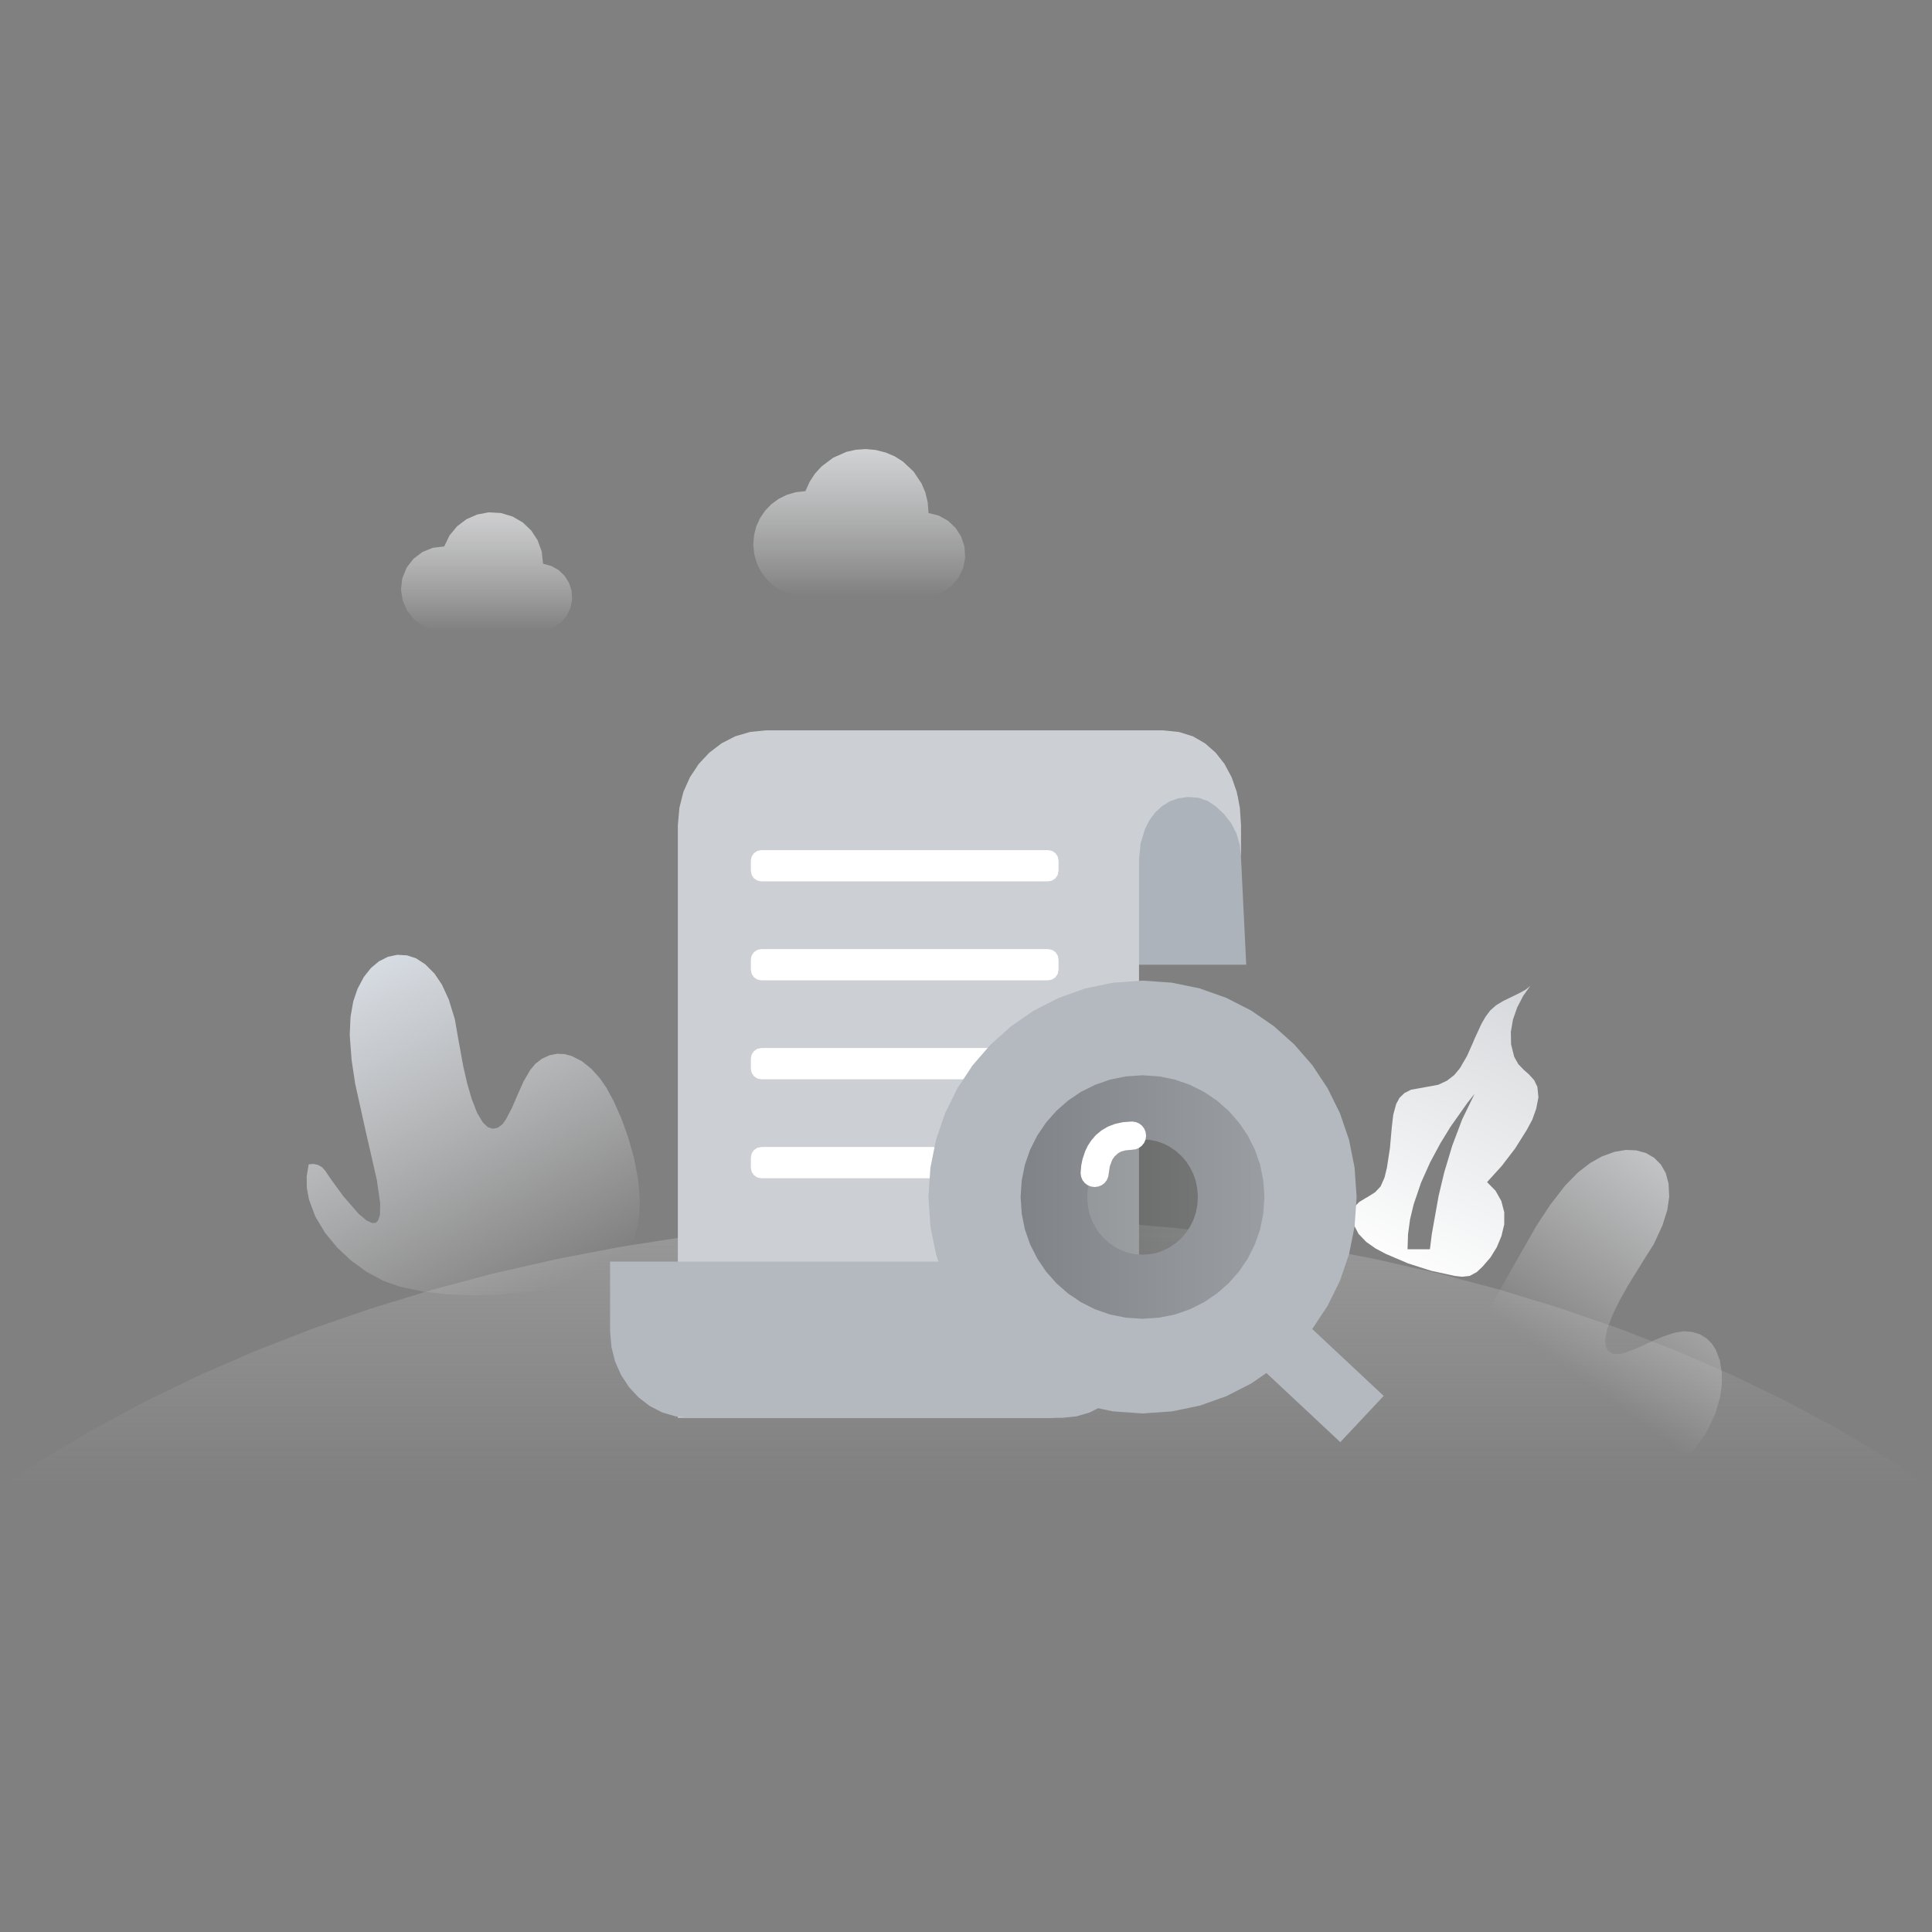 <svg xmlns="http://www.w3.org/2000/svg" xmlns:xlink="http://www.w3.org/1999/xlink" fill="none" version="1.1" width="236" height="236" viewBox="0 0 236 236"><rect x="0" y="0" width="236" height="236" fill="#808080" stroke="none"/><defs><mask id="master_svg0_729_000727" style="mask-type:alpha" maskUnits="objectBoundingBox"><g><g><rect x="0" y="0" width="236" height="236" rx="22.141" fill="#000000" fill-opacity="1" style="mix-blend-mode:passthrough"/></g></g></mask><linearGradient x1="1.159" y1="-0.337" x2="0.5" y2="0.649" id="master_svg1_729_009731"><stop offset="0%" stop-color="#EAEEF4" stop-opacity="1"/><stop offset="100%" stop-color="#FFFFFF" stop-opacity="0"/></linearGradient><linearGradient x1="0.105" y1="-0.206" x2="0.705" y2="1" id="master_svg2_729_009709"><stop offset="0%" stop-color="#E5EDF7" stop-opacity="1"/><stop offset="100%" stop-color="#FFFFFF" stop-opacity="0"/></linearGradient><linearGradient x1="1.002" y1="-0.978" x2="0.388" y2="1.047" id="master_svg3_729_009745"><stop offset="0%" stop-color="#B3B8BE" stop-opacity="1"/><stop offset="100%" stop-color="#FFFFFF" stop-opacity="1"/></linearGradient><linearGradient x1="0.5" y1="-0.279" x2="0.5" y2="1" id="master_svg4_729_009719"><stop offset="0%" stop-color="#DBDCDE" stop-opacity="1"/><stop offset="100%" stop-color="#FFFFFF" stop-opacity="0"/></linearGradient><linearGradient x1="0.5" y1="-0.279" x2="0.5" y2="1" id="master_svg5_729_009725"><stop offset="0%" stop-color="#DFE2E5" stop-opacity="1"/><stop offset="100%" stop-color="#FFFFFF" stop-opacity="0"/></linearGradient><linearGradient x1="0.5" y1="-2.212" x2="0.5" y2="1" id="master_svg6_729_009658"><stop offset="0%" stop-color="#D2D2D2" stop-opacity="1"/><stop offset="100%" stop-color="#D2D2D2" stop-opacity="0"/></linearGradient><linearGradient x1="0" y1="0.5" x2="1" y2="0.5" id="master_svg7_729_009779"><stop offset="0%" stop-color="#323232" stop-opacity="1"/><stop offset="100%" stop-color="#737576" stop-opacity="1"/></linearGradient></defs><g mask="url(#master_svg0_729_000727)"><g><g><g><g><g><path d="M174.006,169.651L173.293,167.653L172.808,165.395L172.611,163.06L172.719,160.718L172.98,159.179L173.407,157.741L173.987,156.386L174.758,155.145L175.713,154.076L176.872,153.154L177.344,153.516L177.668,153.987L177.834,154.534L177.828,155.126L177.656,156.258L177.375,158.867L177.312,161.749L177.484,163.003L177.796,163.721L178.108,163.97L178.528,163.957L179.172,163.588L180.133,162.557L181.758,160.152L184.726,154.91L187.7,149.699L189.344,147.205L191.191,144.812L192.745,143.228L194.235,142.07L195.675,141.262L197.216,140.702L198.598,140.467L199.859,140.518L201.063,140.849L202.063,141.428L202.891,142.268L203.477,143.298L203.821,144.583L203.898,146.199L203.668,147.809L203.063,149.718L202.006,151.996L200.84,153.834L198.885,156.996L197.872,158.803L197,160.572L196.337,162.315L196.076,163.658L196.133,164.466L196.433,165L196.974,165.35L197.694,165.414L198.401,165.261L199.961,164.682L201.541,163.957L203.121,163.263L204.643,162.773L205.662,162.621L206.662,162.691L207.668,162.996L208.465,163.492L209.095,164.11L209.592,164.873L210.082,166.171L210.318,167.634L210.324,169.136L210.133,170.587L209.516,172.718L208.496,174.868L207.14,176.866L205.445,178.654L204.159,179.678L202.758,180.518L201.229,181.18L199.624,181.613L197.917,181.784L196.076,181.695L193.159,181.174L189.859,180.321L186.56,179.201L183.318,177.801L181.222,176.701L179.337,175.511L177.636,174.232L176.101,172.782L174.91,171.274L174.025,169.709L174.006,169.651Z" fill="url(#master_svg1_729_009731)" fill-opacity="1" style="mix-blend-mode:passthrough"/></g><g><path d="M46.663,156.367L44.79,155.361L42.918,154.006L41.204,152.409L39.714,150.602L38.523,148.617L37.746,146.543L37.478,145.112L37.466,143.68L37.708,142.229L38.294,142.179L38.848,142.299L39.338,142.579L39.733,143.018L40.37,143.966L41.911,146.091L43.803,148.267L44.771,149.082L45.485,149.406L45.88,149.381L46.185,149.088L46.415,148.388L46.44,146.976L46.026,144.106L44.688,138.253L43.389,132.4L42.943,129.435L42.72,126.413L42.822,124.198L43.147,122.341L43.676,120.782L44.446,119.338L45.319,118.237L46.287,117.429L47.402,116.869L48.529,116.634L49.708,116.697L50.829,117.066L51.943,117.791L53.083,118.937L53.988,120.286L54.822,122.105L55.561,124.504L55.931,126.648L56.599,130.306L57.064,132.323L57.612,134.219L58.287,135.95L58.994,137.127L59.58,137.68L60.16,137.878L60.79,137.769L61.376,137.337L61.797,136.745L62.567,135.269L63.249,133.678L63.95,132.107L64.746,130.733L65.402,129.937L66.192,129.333L67.147,128.894L68.071,128.722L68.956,128.76L69.835,128.996L71.071,129.626L72.23,130.554L73.243,131.668L74.077,132.87L74.956,134.499L75.905,136.631L76.733,138.921L77.44,141.428L77.937,143.992L78.153,146.499L78.115,148.166L77.892,149.693L77.497,151.105L76.886,152.416L76.045,153.535L74.95,154.49L73.657,155.253L72.115,155.959L70.294,156.589L67.44,157.315L64.268,157.836L61.013,158.142L57.746,158.231L54.529,158.097L51.606,157.76L48.86,157.175L46.72,156.424L46.663,156.367Z" fill="url(#master_svg2_729_009709)" fill-opacity="1" style="mix-blend-mode:passthrough"/></g><g><path d="M186.924,120.425L186.051,121.673L185.332,123.06L184.816,124.536L184.555,126.05L184.586,127.583L184.969,129.104L185.478,130.001L186.115,130.663L186.797,131.273L187.402,131.948L187.797,132.762L187.924,134.041L187.65,135.447L187.172,136.777L186.491,138.043L185.064,140.308L183.446,142.42L181.65,144.399L182.682,145.449L183.389,146.702L183.752,148.095L183.746,149.565L183.402,151.003L182.835,152.358L182.064,153.605L181.096,154.725L180.383,155.393L179.523,155.858L178.618,155.959L177.714,155.858L174.816,155.228L172.007,154.331L169.281,153.166L168.039,152.511L166.899,151.709L165.962,150.736L165.344,149.559L165.153,148.592L165.204,147.911L165.434,147.434L166.039,146.823L166.854,146.327L167.147,146.161L167.981,145.633L168.644,144.927L169.122,143.845L169.415,142.649L169.784,140.257L170.02,137.61L170.192,136.16L170.548,134.855L170.956,134.105L171.548,133.526L172.357,133.112L174.026,132.813L175.688,132.508L176.758,132.005L177.631,131.331L178.338,130.478L179.198,128.996L179.937,127.341L180.102,126.934L180.962,125.07L181.459,124.205L182.032,123.435L182.733,122.811L183.65,122.258L185.567,121.329L186.414,120.858L186.924,120.425ZM180.128,133.615L179.249,134.715L177.166,137.668L175.962,139.634L174.701,141.975L173.586,144.463L172.682,147.122L172.243,148.948L171.994,150.774L171.937,152.6L174.669,152.6L174.899,150.755L175.727,146.104L176.421,143.196L177.395,139.952L178.612,136.726L180.128,133.615Z" fill="url(#master_svg3_729_009745)" fill-opacity="1" style="mix-blend-mode:passthrough"/></g><g><path d="M66.331,68.858L66.172,67.369L65.681,66.014L64.904,64.818L63.866,63.826L62.624,63.1L61.191,62.668L59.694,62.585L58.28,62.852L56.968,63.431L55.828,64.296L54.911,65.403L54.261,66.752L52.866,66.918L51.605,67.427L50.516,68.247L49.662,69.355L49.14,70.652L48.981,72.001L49.185,73.35L49.752,74.629L50.637,75.711L51.752,76.493L53.032,76.964L54.42,77.085L65.815,77.085L66.879,76.926L67.803,76.55L68.618,75.946L69.261,75.163L69.681,74.26L69.892,73.21L69.815,72.135L69.503,71.187L68.962,70.334L68.236,69.634L67.363,69.145L66.331,68.858Z" fill="url(#master_svg4_729_009719)" fill-opacity="1" style="mix-blend-mode:passthrough"/></g><g><path d="M113.421,62.623L113.421,62.585L113.319,61.338L113.039,60.174L112.58,59.079L111.599,57.603L110.306,56.388L109.306,55.752L108.204,55.281L106.988,54.969L105.746,54.855L104.548,54.937L103.389,55.198L101.765,55.917L100.351,56.98L99.548,57.858L98.899,58.857L98.383,59.995L97.204,60.129L96.122,60.441L95.128,60.931L94.23,61.586L93.472,62.369L92.848,63.285L92.383,64.296L92.109,65.378L92.013,66.561L92.141,67.738L92.453,68.814L92.95,69.806L93.606,70.703L94.389,71.46L95.306,72.09L96.319,72.548L97.402,72.828L98.587,72.917L112.739,72.917L114.064,72.752L115.249,72.275L116.274,71.524L117.09,70.551L117.644,69.399L117.899,68.088L117.81,66.759L117.402,65.543L116.72,64.481L115.797,63.609L114.682,62.986L113.383,62.655L113.421,62.623Z" fill="url(#master_svg5_729_009725)" fill-opacity="1" style="mix-blend-mode:passthrough"/></g></g><g><path d="M236,181.695L230.376,178.018L224.44,174.506L218.178,171.153L211.58,167.965L204.924,165.07L198,162.366L190.79,159.872L183.293,157.575L175.777,155.571L168.038,153.809L160.07,152.282L151.86,151.003L143.662,150.01L135.293,149.291L126.745,148.859L118,148.7L109.255,148.859L100.707,149.291L92.331,150.01L84.14,151.003L75.93,152.282L67.962,153.809L60.223,155.571L52.707,157.575L45.21,159.872L38,162.366L31.076,165.07L24.414,167.965L17.822,171.153L11.56,174.506L5.624,178.018L0,181.695L236,181.695Z" fill="url(#master_svg6_729_009658)" fill-opacity="1" style="mix-blend-mode:passthrough"/></g></g><g><g><path d="M136.313,96.847L150.803,96.847L150.969,96.936L151.09,97.12L151.23,97.362L151.249,97.699L152.23,117.842L136.306,117.842L136.306,96.853L136.313,96.847Z" fill="#ADB3BB" fill-opacity="1" style="mix-blend-mode:passthrough"/></g><g><path d="M82.803,100.804L82.803,173.195L128.344,173.195L130.306,172.998L132.115,172.47L133.79,171.611L135.293,170.466L136.58,169.091L137.663,167.456L138.459,165.669L138.949,163.728L139.134,161.603L139.134,105.022L139.325,103.037L139.86,101.262L140.414,100.18L141.102,99.258L141.924,98.494L142.867,97.896L143.93,97.515L145.153,97.349L146.453,97.457L147.523,97.839L148.497,98.482L149.503,99.423L150.395,100.556L151.051,101.841L151.453,103.241L151.593,104.717L151.593,100.804L151.453,98.666L151.07,96.726L150.453,94.951L149.567,93.303L148.484,91.928L147.191,90.796L145.707,89.943L144.019,89.415L142.077,89.212L93.593,89.212L91.631,89.409L89.822,89.937L88.147,90.796L86.644,91.941L85.357,93.315L84.274,94.951L83.478,96.738L82.988,98.679L82.803,100.804Z" fill="#CCD0D4" fill-opacity="1" style="mix-blend-mode:passthrough"/></g><g><path d="M132.421,166.534L131.186,166.368L130.065,165.98L129.027,165.382L128.103,164.6L127.313,163.677L126.657,162.589L126.173,161.412L125.874,160.159L125.765,158.81L125.765,154.108L74.523,154.108L74.523,162.602L74.689,164.542L75.141,166.318L75.861,167.953L76.842,169.448L78.007,170.701L79.371,171.751L80.899,172.534L82.536,173.017L84.313,173.195L129.702,173.195L131.485,173.017L133.122,172.534L134.644,171.751L136.007,170.701L137.173,169.442L138.154,167.946L138.874,166.318L139.326,164.542L139.492,162.602L139.492,159.109L139.351,160.598L138.95,162.004L138.294,163.302L137.409,164.441L136.32,165.37L135.109,166.038L133.797,166.432L132.421,166.534Z" fill="#B4B9BF" fill-opacity="1" style="mix-blend-mode:passthrough"/></g><g><path d="M92.994,103.845L128.026,103.845L128.523,103.947L128.924,104.221L129.198,104.622L129.3,105.118L129.3,106.39L129.198,106.887L128.924,107.287L128.523,107.561L128.026,107.663L92.994,107.663L92.497,107.561L92.096,107.287L91.822,106.887L91.72,106.39L91.72,105.118L91.822,104.622L92.096,104.221L92.497,103.947L92.994,103.845Z" fill="#FFFFFF" fill-opacity="1" style="mix-blend-mode:passthrough"/></g><g><path d="M92.994,115.934L128.026,115.934L128.523,116.036L128.924,116.309L129.198,116.71L129.3,117.206L129.3,118.479L129.198,118.975L128.924,119.376L128.523,119.649L128.026,119.751L92.994,119.751L92.497,119.649L92.096,119.376L91.822,118.975L91.72,118.479L91.72,117.206L91.822,116.71L92.096,116.309L92.497,116.036L92.994,115.934Z" fill="#FFFFFF" fill-opacity="1" style="mix-blend-mode:passthrough"/></g><g><path d="M92.994,128.022L128.026,128.022L128.523,128.124L128.924,128.398L129.198,128.799L129.3,129.295L129.3,130.567L129.198,131.064L128.924,131.464L128.523,131.738L128.026,131.84L92.994,131.84L92.497,131.738L92.096,131.464L91.822,131.064L91.72,130.567L91.72,129.295L91.822,128.799L92.096,128.398L92.497,128.124L92.994,128.022Z" fill="#FFFFFF" fill-opacity="1" style="mix-blend-mode:passthrough"/></g><g><path d="M92.994,140.111L114.013,140.111L114.51,140.213L114.911,140.486L115.185,140.887L115.287,141.383L115.287,142.656L115.185,143.152L114.911,143.553L114.51,143.827L114.013,143.928L92.994,143.928L92.497,143.827L92.096,143.553L91.822,143.152L91.72,142.656L91.72,141.383L91.822,140.887L92.096,140.486L92.497,140.213L92.994,140.111Z" fill="#FFFFFF" fill-opacity="1" style="mix-blend-mode:passthrough"/></g></g><g><g><path d="M165.716,146.22L165.51,143.255L165.468,142.637L164.788,139.231L163.677,135.983L162.167,132.926L160.307,130.119L158.099,127.581L155.602,125.348L152.837,123.445L149.809,121.898L146.562,120.742L143.145,120.037L139.561,119.784L135.978,120.037L132.561,120.742L129.314,121.898L126.286,123.445L123.521,125.348L121.024,127.581L118.816,130.119L116.956,132.926L115.446,135.983L114.335,139.231L113.655,142.637L113.407,146.22L113.655,149.812L114.336,153.213L115.446,156.458L116.956,159.515L118.816,162.322L121.024,164.86L123.521,167.094L126.286,168.996L129.314,170.544L132.561,171.7L135.978,172.405L139.561,172.657L143.145,172.405L146.562,171.7L149.809,170.544L152.837,168.996L155.602,167.094L158.099,164.86L160.307,162.322L162.167,159.515L163.677,156.459L164.787,153.213L165.468,149.812L165.716,146.22ZM146.254,145.21L146.067,144.277L145.777,143.428L145.364,142.592L144.88,141.861L144.298,141.192L143.622,140.588L142.91,140.098L142.129,139.699L141.338,139.417L140.5,139.244L139.561,139.178L138.623,139.244L137.785,139.417L136.994,139.699L136.212,140.098L135.5,140.588L134.825,141.192L134.243,141.861L133.759,142.592L133.346,143.428L133.055,144.277L132.869,145.21L132.799,146.222L132.869,147.235L133.054,148.162L133.346,149.013L133.759,149.85L134.243,150.58L134.825,151.249L135.5,151.853L136.212,152.343L136.994,152.743L137.785,153.024L138.623,153.197L139.561,153.263L140.5,153.197L141.338,153.024L142.129,152.743L142.91,152.343L143.622,151.853L144.298,151.249L144.88,150.58L145.364,149.85L145.777,149.013L146.068,148.162L146.254,147.235L146.324,146.222L146.254,145.21Z" fill-rule="evenodd" fill="#B4B9BF" fill-opacity="1" style="mix-blend-mode:passthrough"/></g><g><path d="M154.453,146.221L154.313,148.263L153.924,150.191L153.287,152.011L152.415,153.741L151.351,155.313L150.09,156.744L148.663,157.998L147.09,159.06L145.357,159.932L143.536,160.568L141.606,160.956L139.561,161.096L137.517,160.956L135.587,160.568L133.765,159.932L132.033,159.06L130.459,157.998L129.033,156.744L127.771,155.313L126.708,153.741L125.835,152.011L125.198,150.191L124.81,148.263L124.669,146.221L124.81,144.179L125.198,142.257L125.835,140.431L126.708,138.707L127.771,137.135L129.033,135.704L130.459,134.444L132.033,133.382L133.765,132.516L135.587,131.88L137.517,131.486L139.561,131.346L141.606,131.486L143.536,131.88L145.357,132.516L147.09,133.382L148.663,134.444L150.09,135.704L151.351,137.135L152.415,138.707L153.287,140.431L153.924,142.257L154.313,144.179L154.453,146.221Z" fill="url(#master_svg7_729_009779)" fill-opacity="0.4" style="mix-blend-mode:passthrough"/></g><g><path d="M133.713,145L133.247,144.935L132.851,144.771L132.502,144.502L132.233,144.156L132.066,143.756L132,143.295L132.077,142.371L132.233,141.593L132.564,140.611L132.873,139.964L133.295,139.32L133.847,138.669L134.553,138.084L135.338,137.622L136.211,137.287L137.189,137.076L138.287,137L138.757,137.069L139.157,137.24L139.502,137.513L139.771,137.866L139.935,138.269L140,138.735L139.931,139.204L139.76,139.604L139.487,139.949L139.135,140.218L138.735,140.386L138.266,140.447L137.502,140.516L136.96,140.662L136.582,140.866L136.124,141.284L135.862,141.684L135.567,142.466L135.44,143.295L135.371,143.756L135.2,144.156L134.927,144.502L134.578,144.771L134.178,144.935L133.713,145Z" fill="#FFFFFF" fill-opacity="1" style="mix-blend-mode:passthrough"/></g><g><path d="M152.109,165.295L157.409,159.646L169.02,170.513L163.721,176.162L152.109,165.295Z" fill="#B4B9BF" fill-opacity="1" style="mix-blend-mode:passthrough"/></g><g><path d="M150.389,160.606L152.618,158.233L156.924,162.267L154.701,164.64L150.389,160.606Z" fill="#B4B9BF" fill-opacity="1" style="mix-blend-mode:passthrough"/></g></g></g></g></g></svg>